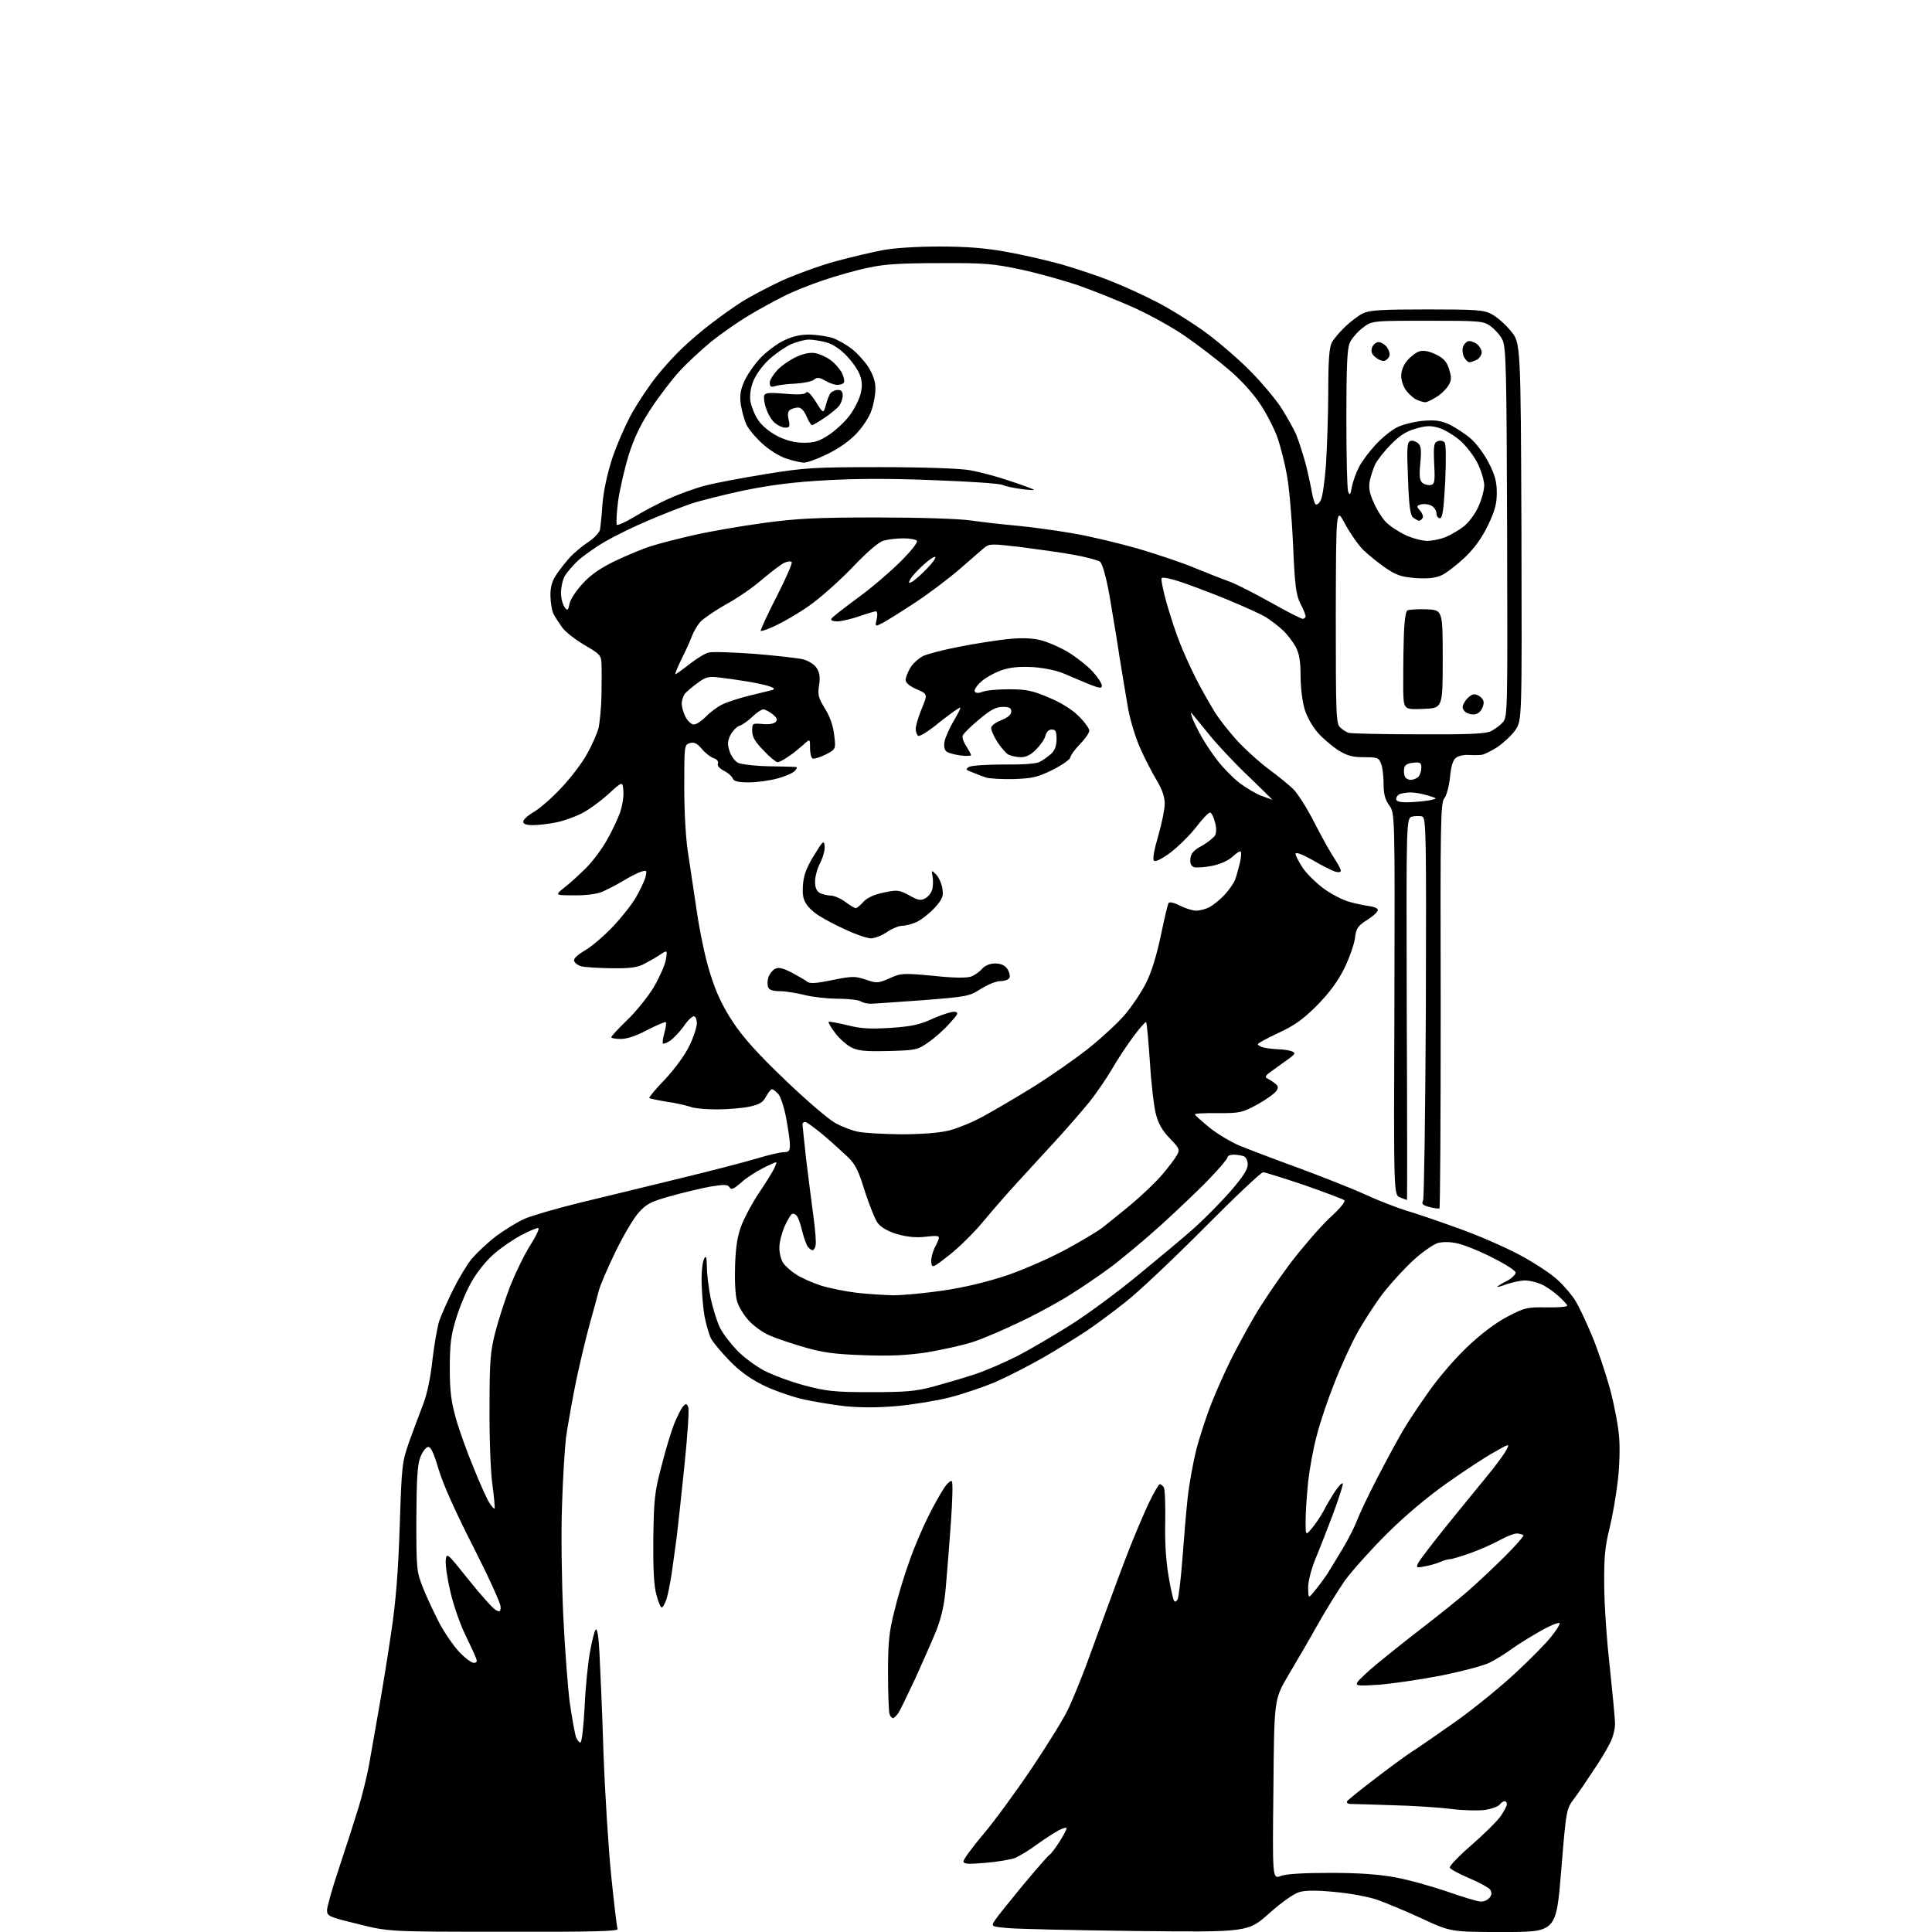 <?xml version="1.0" encoding="UTF-8" standalone="no"?>
<svg 
  version="1.1" 
  xmlns="http://www.w3.org/2000/svg" 
  xmlns:xlink="http://www.w3.org/1999/xlink" 
  xmlns:svg="http://www.w3.org/2000/svg"
  xmlns:rdf="http://www.w3.org/1999/02/22-rdf-syntax-ns#"
  xmlns:cc="http://creativecommons.org/ns#"
  xmlns:dc="http://purl.org/dc/elements/1.1/"
  viewBox="0 0 768 768"
  width="768"
  height="768"
>
<style>svg {background-color: white; }</style>"
<path stroke="none" fill="black" fill-rule="evenodd" d="M200.2,767.9C154.5,767.9 154.5,767.9 142.2,764.8C130.7,762.0 130.0,761.7 130.0,759.3C130.0,758.0 132.2,750.2 134.9,742.2C137.6,734.1 141.0,723.5 142.5,718.6C144.0,713.7 145.8,706.3 146.6,702.1C147.3,697.9 149.1,688.2 150.4,680.5C151.8,672.7 154.1,658.6 155.5,649.0C157.4,636.3 158.3,624.7 158.9,606.5C159.7,582.2 159.8,581.3 162.7,573.0C164.4,568.3 166.9,561.6 168.3,558.0C169.8,554.0 171.2,547.4 171.9,540.6C172.6,534.6 173.8,527.7 174.6,525.1C175.5,522.6 178.0,516.9 180.2,512.5C182.4,508.1 185.7,502.6 187.6,500.3C189.5,498.1 193.8,494.0 197.2,491.4C200.7,488.8 205.8,485.7 208.5,484.5C211.2,483.3 221.2,480.4 230.5,478.1C239.8,475.9 257.6,471.5 270.0,468.5C282.4,465.5 296.3,461.9 300.9,460.5C305.5,459.1 310.3,458.0 311.6,458.0C313.6,458.0 314.0,457.5 314.0,455.1C314.0,453.5 313.3,448.7 312.5,444.4C311.7,440.2 310.3,435.9 309.4,434.9C308.4,433.8 307.3,433.0 306.9,433.0C306.4,433.0 305.4,434.3 304.5,435.9C303.3,438.2 302.0,439.0 298.0,439.9C295.2,440.5 289.4,441.0 285.0,441.0C280.7,441.0 276.0,440.6 274.5,440.0C273.1,439.5 268.9,438.5 265.3,438.0C261.6,437.4 258.4,436.7 258.1,436.5C257.9,436.2 260.7,432.8 264.5,428.9C268.4,424.7 272.4,419.2 274.1,415.6C275.7,412.3 277.0,408.3 277.0,406.8C277.0,405.2 276.5,404.0 275.8,404.0C275.1,404.0 273.2,405.8 271.7,408.1C270.1,410.3 267.7,412.8 266.4,413.7C265.0,414.6 263.7,415.1 263.5,414.8C263.3,414.6 263.5,412.7 264.1,410.6C264.7,408.5 264.9,406.6 264.7,406.3C264.4,406.1 261.1,407.5 257.4,409.4C253.1,411.7 249.3,413.0 246.8,413.0C244.7,413.0 243.0,412.7 243.0,412.3C243.0,411.9 245.8,408.9 249.3,405.5C252.8,402.2 257.5,396.3 259.9,392.4C262.2,388.4 264.4,383.5 264.7,381.4C265.3,377.6 265.3,377.6 262.4,379.5C260.8,380.6 257.9,382.2 256.0,383.2C253.4,384.6 250.4,385.0 243.0,384.9C237.8,384.8 232.4,384.5 231.0,384.1C229.6,383.7 228.4,382.7 228.2,381.9C228.0,381.0 229.7,379.5 232.2,378.0C234.6,376.7 239.4,372.7 243.0,369.0C246.6,365.3 250.9,359.9 252.7,356.9C254.4,353.9 256.2,350.2 256.6,348.6C257.2,346.0 257.1,345.8 254.9,346.5C253.6,346.9 250.4,348.5 247.8,350.1C245.2,351.7 241.4,353.6 239.4,354.5C237.2,355.4 232.8,356.0 228.1,355.9C220.5,355.9 220.5,355.9 224.5,352.7C226.7,351.0 230.6,347.4 233.1,344.9C235.7,342.3 239.4,337.3 241.4,333.7C243.4,330.2 245.7,325.2 246.6,322.7C247.4,320.2 248.0,316.5 247.8,314.4C247.5,310.5 247.5,310.5 241.8,315.7C238.6,318.6 233.9,322.0 231.3,323.3C228.6,324.7 224.1,326.3 221.2,326.9C218.3,327.5 214.1,328.0 212.0,328.0C209.2,328.0 208.0,327.6 208.0,326.6C208.0,325.8 209.9,324.1 212.3,322.7C214.7,321.3 219.6,317.0 223.2,313.1C226.8,309.3 231.4,303.3 233.3,299.8C235.3,296.3 237.3,291.7 237.9,289.5C238.4,287.3 239.0,281.4 239.1,276.5C239.2,271.6 239.2,265.9 239.1,263.9C239.0,260.5 238.5,260.0 232.5,256.5C228.9,254.4 224.9,251.3 223.6,249.6C222.4,247.9 220.8,245.5 220.1,244.2C219.4,242.9 218.9,239.7 218.8,236.9C218.8,233.2 219.4,231.0 221.3,228.2C222.7,226.2 225.1,223.1 226.7,221.4C228.3,219.7 231.5,217.0 233.8,215.5C236.1,214.0 238.2,211.8 238.5,210.6C238.7,209.4 239.2,204.8 239.5,200.3C239.9,195.2 241.4,188.3 243.4,182.1C245.3,176.5 248.9,168.3 251.5,163.7C254.1,159.2 258.4,152.8 261.1,149.5C263.7,146.2 268.2,141.2 271.2,138.4C274.1,135.6 279.4,131.1 283.0,128.4C286.6,125.6 292.0,121.8 295.0,119.9C298.0,118.0 305.0,114.3 310.5,111.7C316.0,109.2 325.6,105.7 331.7,104.0C337.9,102.3 346.4,100.3 350.6,99.5C355.1,98.6 364.2,98.0 373.4,98.0C384.4,98.0 391.7,98.6 400.0,100.1C406.3,101.2 416.2,103.5 422.0,105.1C427.8,106.8 436.6,109.7 441.5,111.7C446.4,113.6 455.0,117.5 460.5,120.4C466.0,123.3 474.8,128.8 480.0,132.7C485.2,136.6 493.2,143.5 497.6,148.1C502.1,152.7 507.4,159.1 509.5,162.4C511.5,165.6 514.1,170.2 515.2,172.6C516.2,175.1 517.9,180.3 519.0,184.3C520.0,188.2 521.1,193.4 521.5,195.7C521.9,198.1 522.6,200.2 523.0,200.5C523.5,200.8 524.4,200.1 525.0,198.9C525.7,197.8 526.6,191.3 527.1,184.7C527.5,178.0 528.0,164.9 528.0,155.7C528.0,143.2 528.4,138.2 529.4,136.2C530.2,134.7 532.6,131.9 534.7,129.9C536.8,127.9 539.9,125.5 541.7,124.6C544.4,123.3 548.7,123.0 567.2,123.0C587.0,123.0 589.9,123.2 593.0,124.9C594.9,125.9 598.3,128.8 600.5,131.5C604.5,136.2 604.5,136.2 604.8,211.3C605.0,286.3 605.0,286.3 602.4,290.2C600.9,292.3 597.7,295.3 595.2,297.0C592.7,298.6 589.7,300.1 588.6,300.1C587.4,300.2 585.1,300.2 583.5,300.1C581.9,300.0 579.7,300.5 578.8,301.2C577.6,302.1 576.8,304.5 576.4,309.0C576.0,312.7 575.0,316.3 574.1,317.4C572.7,319.0 572.5,326.9 572.7,399.6C572.7,443.8 572.5,480.2 572.2,480.4C571.8,480.5 570.0,480.3 568.2,479.8C565.5,479.1 565.0,478.6 565.7,477.2C566.1,476.3 566.6,441.7 566.8,400.4C567.0,332.2 566.9,325.2 565.4,324.6C564.6,324.3 562.7,324.3 561.4,324.6C559.0,325.2 559.0,325.2 559.2,401.1C559.4,442.9 559.4,477.0 559.3,477.0C559.2,477.0 558.0,476.6 556.6,476.0C554.0,475.1 554.0,475.1 554.3,399.1C554.5,323.2 554.5,323.2 552.2,320.1C550.6,317.8 550.0,315.7 550.0,311.6C550.0,308.6 549.6,305.0 549.0,303.6C548.1,301.2 547.6,301.0 542.2,301.0C537.5,301.0 535.5,300.4 531.9,298.2C529.5,296.6 525.8,293.5 523.8,291.2C521.7,288.8 519.5,284.9 518.6,281.9C517.7,279.0 517.0,273.1 517.0,268.8C517.0,263.0 516.5,259.9 515.1,257.2C514.0,255.2 511.7,252.1 509.8,250.4C508.0,248.7 504.9,246.4 503.0,245.2C501.1,244.1 494.3,241.0 488.0,238.4C481.7,235.8 473.4,232.7 469.6,231.4C465.7,230.1 462.3,229.3 461.8,229.8C461.4,230.2 462.4,234.9 463.9,240.3C465.5,245.7 467.8,252.7 469.1,255.8C470.3,258.9 473.0,264.9 475.1,269.1C477.2,273.3 480.7,279.5 482.8,282.9C484.9,286.3 489.4,291.9 492.8,295.5C496.2,299.0 501.6,303.8 504.8,306.1C507.9,308.4 512.0,311.7 513.8,313.4C515.7,315.1 519.6,321.3 522.6,327.2C525.6,333.1 529.2,339.5 530.6,341.5C531.9,343.5 533.0,345.5 533.0,346.1C533.0,346.7 532.1,346.9 530.8,346.5C529.5,346.1 525.5,344.1 521.8,341.9C517.5,339.5 515.0,338.6 515.0,339.4C515.0,340.1 516.3,342.6 517.8,344.9C519.3,347.2 523.0,350.8 525.9,353.0C528.8,355.2 533.5,357.7 536.4,358.5C539.2,359.3 542.8,360.0 544.4,360.2C546.0,360.4 547.5,361.0 547.7,361.6C547.9,362.3 546.1,364.0 543.6,365.6C539.7,368.1 539.1,368.9 538.6,373.1C538.2,375.7 536.3,381.1 534.3,385.1C531.9,390.0 528.4,394.7 523.6,399.6C518.0,405.2 514.7,407.6 508.2,410.6C503.7,412.7 500.0,414.7 500.0,415.1C500.0,415.5 501.0,416.0 502.2,416.4C503.5,416.7 506.1,417.0 508.0,417.1C509.9,417.1 512.4,417.5 513.5,417.9C515.3,418.6 514.9,419.1 510.6,422.1C508.0,424.0 505.0,426.1 504.1,426.8C503.1,427.7 502.9,428.3 503.6,428.6C504.2,428.9 505.6,429.7 506.6,430.5C508.1,431.6 508.3,432.3 507.4,433.6C506.8,434.6 503.5,437.0 499.9,439.0C493.8,442.3 493.0,442.5 484.2,442.5C479.2,442.4 475.0,442.6 475.0,443.0C475.0,443.3 477.5,445.5 480.5,448.0C483.5,450.5 489.0,453.8 492.7,455.4C496.4,456.9 507.1,461.0 516.5,464.4C525.9,467.9 537.6,472.5 542.6,474.8C547.6,477.1 554.8,479.9 558.6,481.1C562.4,482.2 571.8,485.4 579.5,488.2C587.2,490.9 598.2,495.7 604.0,498.8C609.8,501.9 616.7,506.4 619.3,508.9C622.0,511.4 625.2,515.2 626.5,517.5C627.8,519.7 630.7,525.8 632.9,531.1C635.1,536.4 638.3,545.9 640.0,552.1C641.7,558.4 643.3,566.9 643.6,571.0C644.0,575.1 643.8,583.0 643.1,588.6C642.5,594.1 641.0,602.7 639.8,607.6C638.0,614.8 637.6,619.1 637.7,630.0C637.7,637.4 638.7,652.0 639.9,662.5C641.0,673.0 642.0,683.2 642.0,685.3C642.0,687.4 641.1,690.9 639.9,693.1C638.8,695.3 635.9,700.2 633.4,703.8C631.0,707.5 627.6,712.5 625.8,714.9C622.6,719.2 622.6,719.2 620.6,743.6C618.6,768.0 618.6,768.0 597.6,768.0C576.7,768.0 576.7,768.0 564.9,762.5C558.4,759.5 550.4,756.2 547.2,755.1C543.9,754.0 536.5,752.6 530.8,752.1C523.7,751.4 519.1,751.4 516.6,752.1C514.4,752.7 509.7,756.0 504.5,760.6C496.1,768.1 496.1,768.1 451.3,767.6C426.7,767.3 403.7,766.8 400.2,766.4C393.9,765.8 393.9,765.8 395.6,763.2C396.6,761.7 401.6,755.5 406.7,749.3C411.8,743.2 416.5,737.8 417.1,737.4C417.7,737.1 419.5,734.7 421.1,732.2C422.7,729.7 424.0,727.2 424.0,726.8C424.0,726.3 422.5,726.7 420.8,727.6C419.0,728.6 415.1,731.1 412.2,733.2C409.3,735.4 405.4,737.7 403.7,738.5C401.9,739.2 396.6,740.1 391.8,740.5C384.7,741.1 383.0,741.0 383.0,739.9C383.0,739.1 386.6,734.2 391.0,729.0C395.4,723.8 404.1,711.9 410.4,702.5C416.7,693.1 423.2,682.6 424.8,679.0C426.5,675.4 429.4,668.2 431.4,663.0C433.3,657.8 437.2,647.2 440.0,639.5C442.8,631.8 446.9,620.8 449.2,615.0C451.5,609.2 454.9,601.2 456.8,597.2C458.7,593.3 460.6,590.0 461.1,590.0C461.5,590.0 462.2,590.6 462.6,591.2C463.1,591.9 463.3,598.1 463.2,605.0C463.0,613.1 463.5,620.6 464.5,626.4C465.3,631.3 466.3,635.7 466.7,636.3C467.0,636.9 467.6,636.7 468.1,635.8C468.5,635.1 469.4,627.9 470.0,620.0C470.6,612.0 471.5,601.0 472.1,595.5C472.7,590.0 474.3,581.2 475.6,576.0C477.0,570.8 479.7,562.5 481.7,557.5C483.7,552.5 487.1,544.9 489.3,540.5C491.5,536.1 495.7,528.3 498.7,523.2C501.7,518.0 508.1,508.6 512.9,502.2C517.8,495.8 524.8,487.7 528.5,484.2C532.5,480.6 535.0,477.6 534.4,477.1C533.9,476.7 526.8,474.0 518.5,471.1C510.2,468.3 502.9,466.0 502.1,466.0C501.3,466.0 490.7,476.0 478.6,488.2C466.4,500.5 452.4,513.7 447.5,517.5C442.6,521.4 435.6,526.6 432.0,529.0C428.4,531.4 420.7,536.2 414.8,539.6C408.9,543.0 400.2,547.4 395.4,549.5C390.6,551.5 382.6,554.2 377.5,555.5C372.4,556.8 363.2,558.3 356.9,558.9C349.2,559.6 342.4,559.6 336.0,559.0C330.8,558.4 322.8,557.1 318.3,556.0C313.8,554.9 306.8,552.4 302.9,550.4C298.1,548.0 293.7,544.8 289.8,540.7C286.5,537.3 283.3,533.4 282.6,532.0C281.9,530.6 280.8,526.8 280.1,523.5C279.5,520.2 279.0,514.1 278.9,509.9C278.8,505.6 279.3,501.4 279.9,500.4C280.7,498.9 280.9,499.5 281.0,503.7C281.0,506.5 281.7,512.1 282.5,516.1C283.4,520.1 285.0,525.4 286.2,527.8C287.4,530.2 290.5,534.2 293.0,536.8C295.5,539.4 300.3,543.0 303.7,544.8C307.2,546.6 314.4,549.3 319.7,550.7C328.4,553.0 331.4,553.4 346.0,553.4C360.1,553.4 363.8,553.1 371.0,551.2C375.7,549.9 383.0,547.8 387.2,546.4C391.5,545.0 399.2,541.7 404.5,539.0C409.7,536.3 419.2,530.7 425.7,526.6C432.2,522.5 444.3,513.6 452.5,506.8C460.8,500.0 470.9,491.6 474.9,488.0C478.9,484.4 485.3,477.9 489.1,473.6C494.0,467.9 496.0,464.9 496.0,462.9C496.0,461.4 495.3,460.0 494.4,459.6C493.5,459.3 491.7,459.0 490.4,459.0C489.1,459.0 488.0,459.4 488.0,460.0C488.0,460.5 485.0,464.2 481.2,468.1C477.5,472.1 468.6,480.5 461.5,487.0C454.4,493.4 445.1,501.1 441.0,504.1C436.9,507.1 430.2,511.7 426.0,514.3C421.9,517.0 413.0,521.9 406.3,525.1C399.5,528.4 390.7,532.2 386.6,533.5C382.6,534.8 374.3,536.6 368.4,537.6C360.1,538.8 354.0,539.1 343.0,538.7C331.4,538.3 326.7,537.6 319.6,535.5C314.7,534.1 308.5,532.0 305.8,530.8C303.2,529.7 299.5,527.0 297.6,524.9C295.7,522.8 293.6,519.4 293.0,517.3C292.3,515.0 292.0,509.2 292.2,503.0C292.5,495.1 293.2,491.0 294.9,486.7C296.2,483.5 299.2,477.9 301.7,474.2C304.2,470.5 306.8,466.3 307.6,464.8C308.4,463.2 308.8,462.0 308.5,462.0C308.2,462.0 305.7,463.1 303.0,464.5C300.3,465.9 296.4,468.4 294.5,470.2C291.6,472.7 290.7,473.1 290.0,472.0C289.3,470.8 288.0,470.8 282.3,471.7C278.6,472.4 271.4,474.1 266.5,475.5C258.9,477.6 256.9,478.6 254.0,481.9C252.0,484.0 247.9,491.0 244.8,497.3C241.7,503.7 238.6,510.8 238.0,513.2C237.4,515.6 235.8,521.3 234.5,526.0C233.2,530.7 230.7,541.0 229.0,549.0C227.4,557.0 225.6,567.1 225.0,571.4C224.5,575.8 223.7,588.1 223.4,598.9C223.0,609.7 223.3,629.1 223.9,642.1C224.5,655.0 225.7,670.7 226.5,676.9C227.4,683.1 228.5,689.2 229.0,690.6C229.6,692.0 230.4,692.9 230.8,692.6C231.3,692.3 232.0,686.0 232.4,678.5C232.7,671.1 233.7,661.3 234.5,656.8C235.3,652.4 236.3,648.3 236.8,647.8C237.4,647.2 238.0,650.6 238.3,657.2C238.6,662.8 239.4,680.8 239.9,697.0C240.5,713.2 241.9,735.3 243.0,746.0C244.1,756.7 245.2,766.1 245.5,766.8C245.8,767.7 236.4,768.0 200.2,767.9zM588.6,755.9C589.8,756.0 591.3,755.3 592.1,754.4C593.0,753.3 593.1,752.4 592.4,751.2C591.8,750.4 588.1,748.3 584.0,746.6C580.0,744.9 576.5,743.0 576.3,742.4C576.1,741.8 580.0,737.7 585.0,733.4C589.9,729.1 595.1,724.0 596.5,722.0C597.9,720.0 599.0,717.9 599.0,717.2C599.0,716.5 598.6,716.0 598.1,716.0C597.6,716.0 596.7,716.6 596.1,717.4C595.4,718.2 592.8,719.1 590.2,719.5C587.6,719.8 581.6,719.7 577.0,719.1C572.3,718.5 561.8,717.8 553.5,717.6C545.2,717.3 537.7,717.1 536.7,717.1C535.7,717.0 535.2,716.6 535.5,716.0C535.8,715.5 541.3,711.1 547.6,706.3C554.0,701.4 560.6,696.6 562.4,695.6C564.1,694.5 571.6,689.3 579.0,684.1C586.4,678.8 597.2,670.0 603.0,664.5C608.8,659.1 615.0,652.8 616.7,650.5C618.5,648.3 620.0,646.0 620.0,645.3C620.0,644.7 616.8,645.9 613.0,648.0C609.1,650.2 603.8,653.4 601.2,655.3C598.6,657.2 594.6,659.7 592.2,660.9C589.9,662.1 581.1,664.4 572.7,666.1C564.4,667.7 553.3,669.3 548.1,669.7C539.7,670.3 538.8,670.1 539.6,668.7C540.1,667.9 543.6,664.5 547.5,661.3C551.4,658.1 559.5,651.6 565.5,647.0C571.5,642.4 579.6,635.9 583.5,632.5C587.4,629.1 594.0,622.9 598.3,618.6C602.6,614.3 605.9,610.5 605.6,610.3C605.4,610.1 604.4,609.7 603.3,609.6C602.3,609.4 599.2,610.6 596.4,612.1C593.6,613.7 588.1,616.1 584.2,617.5C580.2,618.9 576.7,619.9 576.3,619.8C575.8,619.8 574.1,620.2 572.5,620.9C570.9,621.6 568.0,622.4 566.1,622.7C562.9,623.3 562.8,623.2 564.0,620.9C564.7,619.7 569.6,613.3 574.9,606.7C580.2,600.2 587.3,591.4 590.8,587.2C594.3,583.0 597.8,578.2 598.7,576.6C600.2,573.7 600.2,573.7 593.9,577.3C590.4,579.2 581.9,584.8 575.0,589.7C567.2,595.2 558.2,602.8 551.0,610.0C544.7,616.3 537.3,624.6 534.6,628.3C532.0,632.1 527.1,639.9 523.8,645.8C520.5,651.7 515.2,660.8 512.1,666.0C506.5,675.5 506.5,675.5 506.2,711.2C505.8,747.0 505.8,747.0 509.2,745.7C511.3,744.9 518.4,744.5 529.0,744.5C540.3,744.5 548.4,745.1 554.7,746.3C559.8,747.2 569.0,749.8 575.2,751.9C581.4,754.1 587.5,755.9 588.6,755.9zM355.0,683.0C354.6,683.0 353.9,682.3 353.6,681.4C353.3,680.5 353.0,673.2 353.0,665.2C353.0,653.0 353.4,648.8 355.5,640.5C356.8,635.0 359.5,626.0 361.5,620.6C363.4,615.1 366.8,607.2 368.9,603.0C371.0,598.7 373.9,593.6 375.3,591.5C376.7,589.4 378.1,588.3 378.4,588.9C378.8,589.5 378.6,596.8 378.0,605.2C377.4,613.6 376.5,625.0 376.0,630.6C375.4,637.9 374.3,642.8 372.1,648.4C370.4,652.6 366.6,661.1 363.8,667.3C360.9,673.5 358.0,679.5 357.2,680.8C356.4,682.0 355.4,683.0 355.0,683.0zM188.3,661.0C189.6,661.0 189.8,660.5 189.1,658.8C188.6,657.5 186.6,653.2 184.6,649.1C182.7,645.0 180.1,637.6 179.0,632.6C177.8,627.5 177.0,622.0 177.2,620.2C177.5,617.1 177.7,617.2 186.3,628.0C191.2,634.1 196.0,639.5 197.1,640.0C198.7,640.9 199.0,640.7 199.0,638.7C199.0,637.3 194.1,626.6 188.1,614.8C181.3,601.5 176.1,590.0 174.4,584.2C172.3,577.2 171.2,575.0 170.1,575.2C169.2,575.4 167.8,577.3 167.0,579.5C165.9,582.5 165.6,588.5 165.5,604.0C165.5,624.0 165.6,624.7 168.2,631.3C169.7,635.1 172.6,641.2 174.6,645.1C176.6,648.9 180.1,654.0 182.4,656.5C184.7,659.0 187.4,661.0 188.3,661.0zM263.0,639.0C262.6,639.0 261.6,636.6 260.9,633.8C259.9,630.2 259.6,623.1 259.7,611.5C259.9,596.3 260.2,593.2 262.9,583.0C264.5,576.6 266.8,569.0 268.0,566.0C269.2,563.0 270.8,559.9 271.5,559.1C272.7,557.8 273.0,557.9 273.6,559.4C274.0,560.4 273.3,570.7 272.1,582.3C270.9,594.0 269.5,606.9 269.0,611.0C268.4,615.1 267.6,621.6 267.0,625.5C266.4,629.4 265.5,634.0 264.9,635.8C264.3,637.5 263.5,639.0 263.0,639.0zM522.5,632.5C523.9,630.9 526.1,627.9 527.4,626.0C528.6,624.1 531.5,619.4 533.8,615.5C536.1,611.6 538.6,606.7 539.4,604.5C540.2,602.3 543.8,594.6 547.5,587.5C551.2,580.4 555.8,571.8 557.8,568.5C559.7,565.2 564.4,558.2 568.1,553.0C571.7,547.8 578.5,539.9 583.2,535.5C588.4,530.5 594.3,526.0 599.0,523.5C606.1,519.8 606.9,519.6 614.8,519.7C619.3,519.8 623.0,519.5 623.0,519.0C623.0,518.6 621.3,516.8 619.3,515.0C617.3,513.2 614.2,511.1 612.4,510.4C610.5,509.6 607.8,509.0 606.2,509.0C604.6,509.0 601.3,509.7 598.9,510.5C596.6,511.4 594.9,511.8 595.2,511.4C595.6,511.1 597.3,510.0 599.2,509.1C601.0,508.1 602.5,506.6 602.5,505.9C602.5,505.1 598.4,502.5 593.4,500.0C588.4,497.4 582.1,494.9 579.5,494.3C576.6,493.6 573.6,493.6 571.6,494.1C569.9,494.6 565.5,497.6 561.9,500.9C558.3,504.2 552.8,510.2 549.7,514.2C546.6,518.3 542.0,525.4 539.4,530.1C536.9,534.7 532.8,543.6 530.4,549.9C527.9,556.1 524.8,565.3 523.5,570.4C522.1,575.4 520.6,583.8 520.0,589.0C519.5,594.2 519.0,601.2 519.0,604.5C519.0,610.5 519.0,610.5 521.5,607.5C522.9,605.9 525.0,602.7 526.2,600.5C527.3,598.3 529.4,594.8 530.8,592.7C532.3,590.5 533.6,589.2 533.8,589.8C533.9,590.3 532.2,595.6 530.0,601.6C527.7,607.6 524.6,615.7 522.9,619.7C521.2,623.9 520.0,628.6 520.0,631.2C520.1,635.5 520.1,635.5 522.5,632.5zM196.6,599.7C196.8,599.5 196.4,595.1 195.7,589.9C195.0,584.8 194.5,571.0 194.6,559.5C194.6,540.9 194.9,537.5 196.9,529.5C198.2,524.5 200.9,516.2 202.9,511.0C205.0,505.8 208.5,498.6 210.8,495.0C213.1,491.4 214.5,488.4 214.0,488.2C213.5,488.0 210.4,489.3 207.2,491.0C204.0,492.7 199.0,496.1 196.2,498.6C193.2,501.2 189.4,506.0 187.3,509.8C185.2,513.5 182.5,520.1 181.2,524.5C179.2,531.0 178.8,534.7 178.8,544.1C178.8,553.3 179.4,557.4 181.3,564.1C182.6,568.7 185.8,577.6 188.4,583.8C190.9,590.0 193.7,596.2 194.6,597.5C195.5,598.9 196.4,599.9 196.6,599.7zM355.0,514.9C358.6,514.9 367.6,514.1 375.0,513.0C383.8,511.7 392.7,509.5 400.5,506.9C407.1,504.6 417.4,500.1 423.5,496.8C429.6,493.5 436.1,489.6 438.0,488.2C439.9,486.7 445.1,482.5 449.5,478.9C453.9,475.2 459.6,469.8 462.1,466.8C464.6,463.9 467.2,460.4 467.9,459.1C469.1,457.0 468.8,456.4 465.0,452.5C462.1,449.5 460.5,446.8 459.5,442.9C458.7,439.9 457.6,430.6 457.1,422.1C456.5,413.7 455.9,406.6 455.6,406.3C455.4,406.0 453.0,408.7 450.5,412.1C447.9,415.6 444.0,421.5 441.9,425.2C439.7,428.9 435.8,434.6 433.1,438.0C430.4,441.3 424.3,448.4 419.4,453.7C414.5,459.1 407.5,466.6 403.9,470.6C400.3,474.5 394.5,481.2 390.9,485.5C387.4,489.8 381.4,495.7 377.5,498.8C370.6,504.2 370.5,504.2 370.2,501.7C370.0,500.3 370.8,497.3 372.0,495.1C374.0,491.0 374.0,491.0 368.2,491.6C364.2,492.1 360.6,491.7 356.7,490.6C353.2,489.6 350.4,488.0 349.0,486.3C347.9,484.9 345.6,479.1 343.8,473.6C341.3,465.4 340.0,462.8 337.1,460.0C335.1,458.1 330.7,454.1 327.3,451.2C323.9,448.4 320.7,446.0 320.1,446.0C319.5,446.0 319.0,446.4 319.0,446.9C319.0,447.4 319.7,453.8 320.5,461.2C321.4,468.5 322.7,478.7 323.4,483.9C324.1,489.1 324.5,494.1 324.2,495.2C324.0,496.2 323.4,497.0 323.0,497.0C322.6,497.0 321.8,496.4 321.2,495.7C320.6,495.0 319.6,492.2 318.9,489.5C318.3,486.7 317.3,483.9 316.7,483.3C316.2,482.6 315.3,482.3 314.8,482.6C314.2,483.0 312.9,485.2 311.8,487.7C310.8,490.1 309.8,493.8 309.8,496.0C309.8,498.1 310.5,500.8 311.3,502.0C312.1,503.2 314.4,505.3 316.3,506.5C318.2,507.8 322.6,509.8 326.2,511.0C329.8,512.1 336.2,513.4 340.6,513.9C344.9,514.4 351.4,514.8 355.0,514.9zM358.0,450.9C365.9,450.9 372.8,450.4 376.8,449.5C380.3,448.7 386.6,446.1 390.8,443.8C395.0,441.5 404.1,436.2 411.0,431.9C417.9,427.6 427.7,420.7 432.9,416.6C438.1,412.4 444.5,406.5 447.2,403.3C449.9,400.1 453.7,394.5 455.5,390.9C457.7,386.6 459.7,380.1 461.4,372.1C462.8,365.4 464.2,359.5 464.5,359.0C464.9,358.4 466.7,358.8 469.0,360.0C471.2,361.1 474.1,362.0 475.5,362.0C476.9,362.0 479.3,361.4 480.8,360.6C482.3,359.8 484.9,357.7 486.7,355.8C488.4,354.0 490.4,351.2 491.0,349.6C491.6,348.0 492.4,345.0 492.9,342.9C493.4,340.8 493.5,338.8 493.2,338.5C492.9,338.2 491.5,339.1 490.0,340.5C488.4,342.0 485.2,343.5 481.8,344.2C478.8,344.8 475.6,345.0 474.6,344.7C473.4,344.2 473.0,343.1 473.2,341.3C473.4,339.2 474.6,337.9 477.8,336.2C480.1,334.9 482.4,333.0 483.0,332.1C483.6,330.9 483.6,329.0 482.9,326.6C482.4,324.6 481.5,323.0 481.0,323.0C480.4,323.0 477.9,325.6 475.4,328.9C472.9,332.1 468.3,336.6 465.3,338.9C461.8,341.5 459.3,342.7 458.7,342.1C458.1,341.5 458.8,337.8 460.4,332.3C461.8,327.5 463.0,321.7 463.0,319.5C463.0,316.8 462.0,313.8 459.7,310.0C457.9,307.0 455.0,301.4 453.3,297.5C451.5,293.6 449.4,286.7 448.5,282.0C447.7,277.3 446.1,267.9 445.0,261.0C444.0,254.1 442.1,243.1 441.0,236.5C439.7,229.3 438.2,224.0 437.3,223.3C436.5,222.7 432.0,221.5 427.2,220.6C422.4,219.7 412.9,218.4 406.0,217.5C394.2,216.1 393.4,216.1 391.3,217.7C390.2,218.7 385.7,222.5 381.4,226.3C377.1,230.0 369.3,235.9 364.0,239.4C358.7,242.9 352.9,246.5 351.1,247.5C347.8,249.2 347.8,249.2 348.5,246.1C348.9,244.4 348.7,243.0 348.2,243.0C347.7,243.0 344.7,243.9 341.5,245.0C338.3,246.1 334.4,247.0 332.8,247.0C331.0,247.0 330.1,246.6 330.5,245.9C330.9,245.3 335.5,241.7 340.8,237.8C346.2,233.9 353.8,227.4 357.8,223.4C361.9,219.4 364.9,215.6 364.5,215.0C364.2,214.5 361.8,214.0 359.2,214.0C356.6,214.0 353.1,214.4 351.3,214.9C349.2,215.5 344.8,219.3 338.6,225.8C333.3,231.3 325.6,238.1 321.5,240.9C317.4,243.8 311.5,247.2 308.5,248.6C305.4,250.1 302.7,251.0 302.4,250.8C302.2,250.5 305.0,244.4 308.7,237.2C312.4,230.0 315.1,223.8 314.7,223.4C314.3,223.0 313.0,223.2 311.8,223.7C310.5,224.3 306.6,227.3 303.0,230.3C299.5,233.4 293.0,237.9 288.5,240.3C284.1,242.8 279.6,245.9 278.4,247.2C277.3,248.4 275.7,251.1 275.0,253.0C274.3,254.9 272.4,259.1 270.8,262.2C269.3,265.4 268.2,268.0 268.5,268.0C268.8,268.0 271.3,266.2 274.1,264.0C276.9,261.8 280.3,259.7 281.7,259.4C283.0,259.0 291.2,259.3 299.8,259.9C308.4,260.6 317.2,261.6 319.3,262.1C321.4,262.7 323.7,264.1 324.6,265.5C325.8,267.3 326.1,269.2 325.6,272.4C325.0,276.1 325.3,277.4 327.9,281.6C329.9,284.8 331.2,288.5 331.6,292.2C332.3,297.8 332.3,297.8 328.1,300.0C325.8,301.1 323.5,301.8 323.0,301.5C322.4,301.2 322.0,299.2 322.0,297.3C322.0,293.6 322.0,293.6 319.2,296.2C317.7,297.5 315.1,299.7 313.3,300.8C311.6,302.0 309.7,303.0 309.1,303.0C308.5,303.0 305.9,300.9 303.5,298.3C300.1,294.8 299.0,292.9 299.0,290.5C299.0,287.5 299.1,287.5 303.1,287.8C305.4,288.1 307.7,287.7 308.3,287.0C309.2,286.1 308.9,285.4 307.1,283.9C305.8,282.9 304.2,282.0 303.4,282.0C302.7,282.0 300.7,283.3 299.1,284.9C297.4,286.5 295.2,288.1 294.0,288.5C292.9,288.8 291.3,290.5 290.4,292.1C289.2,294.6 289.1,295.8 290.0,298.6C290.6,300.5 292.1,302.5 293.3,303.2C294.5,303.8 300.0,304.5 305.5,304.6C311.0,304.7 315.9,304.8 316.5,304.9C317.0,305.0 316.7,305.7 315.9,306.5C315.0,307.4 311.9,308.7 308.9,309.5C305.9,310.3 300.9,311.0 297.7,311.0C293.4,311.0 291.8,310.6 291.3,309.5C291.0,308.6 289.4,307.2 287.8,306.4C286.0,305.5 285.0,304.3 285.4,303.5C285.7,302.7 285.0,301.8 283.7,301.4C282.5,301.0 280.4,299.4 279.0,297.7C277.0,295.4 275.9,294.9 274.2,295.4C272.0,296.1 272.0,296.5 272.0,312.8C272.0,322.5 272.6,333.5 273.5,339.0C274.3,344.2 275.9,355.0 277.1,363.0C278.3,371.1 280.6,382.0 282.5,387.6C284.7,394.7 287.4,400.3 291.3,406.2C295.3,412.3 301.2,418.9 312.0,429.2C320.3,437.2 329.3,444.9 332.0,446.4C334.7,447.9 338.9,449.5 341.2,449.9C343.6,450.4 351.1,450.8 358.0,450.9zM353.0,417.8C343.3,418.0 341.0,417.7 338.1,416.2C336.2,415.1 333.4,412.6 331.9,410.5C330.3,408.4 329.2,406.5 329.4,406.2C329.7,406.0 332.9,406.6 336.7,407.5C342.1,408.9 345.7,409.1 354.0,408.6C362.7,408.0 365.7,407.3 371.1,404.8C374.8,403.2 378.6,402.0 379.6,402.2C381.2,402.5 380.8,403.2 377.5,406.8C375.4,409.2 371.6,412.6 369.1,414.3C364.7,417.4 364.1,417.5 353.0,417.8zM346.0,399.0C344.6,399.0 342.8,398.5 342.0,398.0C341.2,397.5 337.1,397.0 333.0,397.0C328.8,397.0 322.8,396.3 319.7,395.5C316.5,394.7 312.1,394.0 309.9,394.0C307.3,394.0 305.7,393.5 305.4,392.5C305.0,391.7 305.0,390.0 305.4,388.7C305.7,387.5 306.8,386.0 307.8,385.3C309.4,384.4 310.6,384.6 314.5,386.5C317.1,387.9 319.9,389.5 320.7,390.1C321.8,391.1 324.0,391.0 330.8,389.6C338.8,388.0 339.9,388.0 344.1,389.4C348.5,390.9 349.0,390.9 353.6,388.9C358.2,386.8 358.9,386.8 371.0,387.9C379.3,388.8 384.3,388.8 386.0,388.2C387.4,387.7 389.4,386.3 390.4,385.1C391.6,383.8 393.5,383.0 395.6,383.0C397.8,383.0 399.4,383.7 400.4,385.1C401.2,386.3 401.6,387.9 401.3,388.6C401.0,389.4 399.4,390.0 397.7,390.0C396.0,390.0 392.6,391.4 389.9,393.1C385.2,396.1 384.4,396.2 366.8,397.6C356.7,398.3 347.4,399.0 346.0,399.0zM346.2,373.0C344.7,373.0 340.3,371.5 336.5,369.7C332.6,368.0 327.9,365.5 325.9,364.2C323.8,363.0 321.4,360.8 320.5,359.3C319.2,357.4 318.9,355.3 319.2,351.6C319.5,347.8 320.7,344.7 323.6,340.0C327.1,334.3 327.5,333.9 327.8,336.2C328.0,337.7 327.2,340.7 326.1,342.9C324.9,345.1 324.0,348.5 324.0,350.4C324.0,352.9 324.6,354.2 325.9,355.0C327.0,355.5 328.9,356.0 330.2,356.0C331.5,356.0 334.1,357.1 336.0,358.5C337.9,359.9 339.7,361.0 340.2,361.0C340.6,361.0 342.0,359.9 343.2,358.5C344.8,356.8 347.5,355.6 351.3,354.8C356.7,353.7 357.3,353.7 361.4,355.9C364.9,357.9 366.0,358.1 367.8,357.1C369.0,356.5 370.3,354.8 370.6,353.5C370.9,352.1 371.0,349.8 370.7,348.4C370.2,345.8 370.3,345.8 372.2,347.7C373.2,348.8 374.3,351.2 374.6,353.2C375.1,356.3 374.7,357.3 371.6,360.8C369.6,363.0 366.4,365.5 364.6,366.4C362.7,367.3 360.1,368.0 358.7,368.0C357.4,368.0 354.6,369.1 352.6,370.5C350.6,371.9 347.7,373.0 346.2,373.0zM560.2,318.9C563.1,318.8 566.9,318.4 568.5,318.1C571.5,317.4 571.5,317.4 567.5,316.2C565.3,315.5 562.3,315.0 560.8,315.0C559.4,315.0 557.5,315.3 556.6,315.6C555.7,315.9 555.0,316.8 555.0,317.6C555.0,318.6 556.4,319.0 560.2,318.9zM505.8,317.9C505.9,318.0 501.6,313.7 496.1,308.4C490.6,303.2 483.5,295.6 480.4,291.7C477.2,287.7 474.2,284.1 473.7,283.5C473.3,282.9 473.4,283.9 474.0,285.5C474.6,287.1 476.3,290.5 477.7,293.0C479.1,295.5 482.0,299.8 484.1,302.5C486.2,305.2 490.1,309.2 492.8,311.3C495.5,313.3 499.5,315.7 501.6,316.4C503.8,317.2 505.6,317.9 505.8,317.9zM403.0,309.7C398.3,309.8 393.4,309.5 392.0,309.1C390.6,308.6 388.1,307.7 386.5,307.0C383.8,306.0 383.7,305.8 385.3,304.8C386.4,304.3 392.5,303.9 399.1,303.9C406.5,304.0 411.8,303.6 413.2,302.9C414.5,302.3 416.5,300.8 417.8,299.7C419.3,298.3 420.0,296.5 420.0,293.8C420.0,290.7 419.6,290.0 418.1,290.0C416.9,290.0 416.0,290.9 415.6,292.4C415.3,293.8 413.6,296.2 411.9,297.9C409.9,300.0 407.9,301.0 405.9,301.0C404.2,301.0 402.0,300.5 400.9,300.0C399.8,299.4 397.9,297.1 396.5,295.0C395.1,292.8 394.0,290.3 394.0,289.4C394.0,288.5 395.7,287.2 398.0,286.3C400.7,285.2 402.0,284.1 402.0,282.8C402.0,281.4 401.2,281.0 398.6,281.0C396.0,281.0 393.8,282.1 389.2,286.0C385.9,288.7 383.0,291.6 382.7,292.4C382.4,293.1 383.0,295.0 384.1,296.6C385.1,298.2 386.0,299.8 386.0,300.2C386.0,300.5 384.1,300.6 381.8,300.3C379.4,300.0 376.9,299.3 376.2,298.7C375.4,298.0 375.1,296.6 375.5,294.6C375.9,292.9 377.5,289.3 379.1,286.6C380.7,283.9 381.9,281.6 381.7,281.3C381.4,281.1 377.8,283.7 373.6,287.0C369.5,290.4 365.6,292.9 365.0,292.5C364.5,292.2 364.0,290.9 364.0,289.7C364.0,288.5 365.1,284.9 366.4,281.7C368.8,275.9 368.8,275.9 364.4,274.0C361.5,272.7 360.0,271.4 360.0,270.3C360.0,269.3 360.9,267.1 361.9,265.4C362.9,263.7 365.3,261.6 367.1,260.7C369.0,259.9 375.4,258.2 381.3,257.1C387.2,255.9 395.7,254.6 400.1,254.1C405.8,253.5 409.7,253.6 413.4,254.4C416.3,255.1 421.4,257.3 424.7,259.3C428.1,261.4 432.4,264.8 434.4,267.0C436.4,269.2 438.0,271.7 438.0,272.5C438.0,273.7 437.3,273.7 433.2,272.1C430.6,271.0 426.2,269.2 423.5,268.0C420.4,266.6 415.7,265.6 410.9,265.2C405.3,264.9 401.9,265.2 398.2,266.4C395.4,267.4 391.7,269.4 390.0,271.0C388.2,272.6 387.1,274.4 387.5,274.9C387.9,275.6 389.0,275.6 390.6,275.0C392.0,274.4 396.7,274.0 401.1,274.0C407.8,274.0 410.4,274.5 416.7,277.2C421.4,279.1 426.0,281.9 428.6,284.5C431.0,286.8 433.0,289.5 433.0,290.4C433.0,291.4 431.3,293.8 429.3,295.8C427.3,297.9 425.6,300.2 425.5,301.0C425.5,301.8 422.4,304.0 418.5,306.0C412.4,309.0 410.4,309.4 403.0,309.7zM560.8,310.0C561.8,310.0 563.1,309.5 563.8,308.8C564.5,308.1 565.0,306.5 565.0,305.2C565.0,303.2 564.6,302.9 561.8,303.2C559.6,303.4 558.4,304.1 558.2,305.3C558.0,306.3 558.1,307.8 558.4,308.6C558.7,309.4 559.8,310.0 560.8,310.0zM563.8,291.9C584.5,292.0 590.7,291.7 592.8,290.6C594.3,289.8 596.4,288.3 597.4,287.1C599.3,285.0 599.3,282.7 599.1,211.7C598.9,148.0 598.7,138.1 597.3,135.2C596.5,133.4 594.3,131.0 592.6,129.7C589.6,127.6 588.7,127.5 567.4,127.5C545.3,127.5 545.3,127.5 541.6,130.4C539.5,132.0 537.2,134.7 536.5,136.4C535.5,138.8 535.2,146.4 535.2,166.4C535.2,181.2 535.5,194.2 535.9,195.4C536.6,197.1 536.8,196.8 537.4,193.5C537.8,191.4 539.1,187.8 540.2,185.7C541.3,183.5 544.3,179.5 546.8,176.8C549.4,174.0 553.2,170.9 555.3,169.9C557.4,168.8 561.9,167.7 565.4,167.3C570.4,166.9 572.5,167.1 576.1,168.7C578.5,169.9 582.4,172.4 584.7,174.4C587.0,176.4 590.2,180.8 591.9,184.2C594.3,188.8 595.0,191.7 595.0,195.9C595.0,200.3 594.2,203.2 591.5,208.8C589.1,213.8 586.2,217.8 582.4,221.5C579.2,224.5 575.1,227.7 573.2,228.6C570.6,229.8 567.9,230.1 562.8,229.8C556.9,229.3 555.1,228.7 550.7,225.7C547.8,223.7 543.9,220.5 541.9,218.6C539.9,216.6 536.7,212.0 534.7,208.3C531.1,201.5 531.1,201.5 531.0,244.6C531.0,284.4 531.1,287.8 532.8,289.2C533.7,290.1 535.2,291.0 536.0,291.3C536.8,291.6 549.3,291.9 563.8,291.9zM275.8,288.0C276.8,288.0 278.9,286.6 280.6,284.9C282.2,283.2 285.1,281.0 287.0,280.1C288.9,279.1 293.9,277.5 298.0,276.5C302.1,275.5 306.2,274.5 307.0,274.3C308.1,273.9 307.8,273.5 306.1,272.9C304.8,272.4 300.7,271.5 297.1,270.9C293.5,270.3 288.4,269.6 285.8,269.3C281.7,268.8 280.5,269.1 277.3,271.5C275.2,273.0 272.9,275.0 272.2,275.8C271.6,276.7 271.0,278.4 271.0,279.7C271.0,281.0 271.7,283.4 272.5,285.0C273.4,286.7 274.9,288.0 275.8,288.0zM585.6,284.0C584.3,284.0 582.7,283.4 582.1,282.6C581.1,281.4 581.2,280.6 582.5,278.6C583.5,277.2 585.0,276.0 586.0,276.0C587.0,276.0 588.3,276.7 589.0,277.5C590.0,278.7 590.0,279.6 589.2,281.5C588.4,283.2 587.2,284.0 585.6,284.0zM565.8,281.8C558.0,282.1 558.0,282.1 557.8,274.3C557.8,270.0 557.8,261.3 558.0,255.0C558.1,247.9 558.7,243.2 559.4,242.7C560.0,242.3 563.4,242.1 567.0,242.2C573.5,242.5 573.5,242.5 573.5,262.0C573.5,281.5 573.5,281.5 565.8,281.8zM517.8,246.0C518.4,246.0 519.0,245.5 519.0,245.0C519.0,244.4 518.1,242.1 516.9,239.9C515.2,236.4 514.7,232.9 514.0,216.2C513.5,205.4 512.4,192.9 511.5,188.5C510.7,184.1 509.1,177.7 507.9,174.2C506.7,170.7 503.6,164.6 501.0,160.7C498.1,156.3 493.1,150.8 488.3,146.8C484.0,143.1 476.4,137.3 471.5,133.9C466.6,130.4 457.3,125.3 451.0,122.4C444.7,119.6 434.8,115.6 429.1,113.6C423.3,111.6 413.0,108.7 406.1,107.2C394.7,104.8 391.6,104.5 373.5,104.6C358.3,104.6 351.5,105.0 345.3,106.4C340.7,107.3 332.6,109.6 327.3,111.4C321.9,113.2 314.7,116.1 311.3,117.9C307.9,119.6 301.6,123.0 297.5,125.5C293.3,128.0 286.6,132.7 282.6,135.9C278.6,139.2 272.9,144.5 270.0,147.7C267.1,150.9 262.0,157.5 258.8,162.4C254.7,168.6 252.1,174.0 249.9,180.9C248.3,186.2 246.4,194.4 245.7,199.2C245.1,204.0 244.9,208.2 245.2,208.6C245.6,208.9 248.6,207.6 251.9,205.6C255.2,203.6 261.3,200.3 265.5,198.4C269.7,196.5 276.4,194.0 280.5,193.0C284.6,191.9 295.5,189.9 304.7,188.4C320.2,185.9 323.7,185.7 350.0,185.7C366.9,185.7 381.4,186.2 385.5,186.9C389.4,187.6 396.6,189.5 401.5,191.2C406.4,192.8 410.7,194.4 411.0,194.7C411.2,194.9 409.0,194.8 406.0,194.4C403.0,194.0 399.7,193.3 398.6,192.8C397.6,192.2 385.5,191.4 371.7,190.9C355.1,190.2 340.6,190.2 328.6,190.9C315.6,191.6 306.4,192.8 296.0,194.9C288.0,196.6 278.4,199.0 274.5,200.3C270.6,201.7 263.0,204.6 257.5,207.0C252.0,209.3 244.3,213.1 240.5,215.3C236.7,217.5 231.8,221.0 229.7,222.9C227.6,224.9 225.2,227.7 224.4,229.2C223.6,230.7 223.0,233.6 223.0,235.7C223.0,237.8 223.7,240.3 224.4,241.3C225.6,242.9 225.8,242.8 226.4,240.0C226.7,238.3 229.1,234.7 231.7,231.9C234.9,228.4 238.9,225.7 244.5,223.0C248.9,220.9 255.3,218.2 258.8,217.1C262.2,216.0 270.1,214.0 276.3,212.6C282.5,211.2 294.7,209.1 303.5,207.9C316.8,206.1 324.3,205.7 348.5,205.7C365.6,205.7 381.0,206.2 386.0,206.9C390.7,207.6 399.0,208.5 404.5,209.0C410.0,209.5 419.9,210.9 426.4,212.0C433.0,213.1 444.7,215.9 452.4,218.1C460.2,220.4 470.6,223.9 475.5,226.0C480.4,228.0 486.5,230.4 489.0,231.3C491.5,232.2 498.7,235.9 505.0,239.4C511.3,243.0 517.1,245.9 517.8,246.0zM362.7,231.2C363.7,230.6 366.3,228.3 368.4,226.1C370.6,223.9 372.1,221.8 371.8,221.4C371.4,221.1 369.3,222.5 367.0,224.6C364.8,226.6 362.4,229.2 361.9,230.2C361.0,231.9 361.1,232.0 362.7,231.2zM567.3,215.0C569.4,215.0 572.7,214.3 574.7,213.5C576.7,212.6 579.9,210.8 581.8,209.3C583.7,207.9 586.3,204.4 587.6,201.6C588.9,198.8 590.0,194.9 590.0,192.9C590.0,191.0 588.8,187.1 587.4,184.2C586.0,181.4 582.9,177.3 580.5,175.2C578.1,173.1 574.3,170.8 572.0,170.1C568.6,169.1 567.0,169.2 562.7,170.4C558.9,171.5 556.3,173.2 552.9,176.7C550.3,179.3 547.5,182.9 546.7,184.5C545.9,186.2 544.9,189.2 544.5,191.2C544.0,193.8 544.4,196.1 546.0,199.6C547.1,202.3 549.3,205.8 550.8,207.4C552.3,209.0 555.8,211.3 558.5,212.6C561.2,213.9 565.2,215.0 567.3,215.0zM564.1,207.0C563.7,207.0 562.7,206.4 561.8,205.8C560.6,204.8 560.1,201.5 559.7,190.2C559.2,178.2 559.3,175.8 560.6,175.3C561.4,175.0 562.7,175.4 563.6,176.1C564.9,177.2 565.1,178.7 564.6,184.1C564.1,189.3 564.3,191.0 565.5,192.0C566.3,192.6 567.7,193.0 568.7,192.8C570.3,192.5 570.5,191.5 570.1,184.2C569.8,177.3 570.0,175.9 571.5,175.4C572.4,175.0 573.6,175.2 574.2,175.8C574.8,176.4 574.9,181.8 574.5,191.4C573.9,202.7 573.4,206.0 572.4,206.0C571.6,206.0 571.0,205.1 571.0,204.0C571.0,203.0 570.1,201.6 569.0,201.0C567.8,200.4 566.0,200.2 564.9,200.5C563.0,201.1 563.0,201.3 564.5,203.0C565.4,204.0 565.9,205.4 565.5,205.9C565.2,206.5 564.5,207.0 564.1,207.0zM319.5,183.9C318.4,183.9 315.4,183.2 312.9,182.4C310.2,181.6 306.1,179.1 303.2,176.5C300.5,174.1 297.6,170.6 296.7,168.8C295.9,167.0 294.9,163.4 294.5,160.9C294.0,157.3 294.3,155.2 295.8,151.7C296.9,149.2 299.7,145.1 302.0,142.6C304.3,140.1 308.5,136.9 311.3,135.5C315.0,133.7 317.9,133.0 321.9,133.0C325.0,133.1 329.1,133.7 331.1,134.4C333.1,135.1 336.4,137.0 338.5,138.6C340.6,140.2 343.6,143.5 345.2,145.9C347.1,149.0 348.0,151.7 348.0,154.5C348.0,156.8 347.3,160.7 346.4,163.2C345.6,165.7 342.9,169.8 340.4,172.4C337.7,175.3 333.1,178.5 328.7,180.6C324.8,182.5 320.6,184.0 319.5,183.9zM319.6,176.0C323.8,176.0 325.7,175.4 329.6,172.8C332.3,171.0 335.9,167.6 337.7,165.2C339.5,162.8 341.4,159.1 342.0,156.9C342.8,153.9 342.8,151.9 341.9,149.3C341.3,147.4 338.9,143.9 336.6,141.5C334.1,138.8 331.0,136.8 328.5,136.1C326.3,135.5 323.1,135.0 321.5,135.0C319.9,135.0 316.6,135.9 314.3,136.9C312.0,138.0 308.1,140.7 305.6,143.0C303.0,145.4 300.4,149.1 299.4,151.6C298.3,154.4 298.0,157.3 298.3,159.6C298.7,161.6 300.0,165.0 301.4,167.0C302.9,169.3 305.9,171.7 309.1,173.4C312.8,175.2 316.0,176.0 319.6,176.0zM312.2,170.0C311.1,170.0 309.3,169.2 308.1,168.2C306.9,167.3 305.3,164.7 304.6,162.5C303.8,160.4 303.5,158.0 303.8,157.2C304.2,156.1 305.9,156.0 312.0,156.5C317.4,157.0 320.0,156.8 320.5,156.0C320.9,155.3 322.4,156.7 324.3,159.7C327.3,164.5 327.3,164.5 328.3,161.0C328.8,159.1 329.6,156.9 330.2,156.2C330.8,155.6 332.1,155.0 333.1,155.0C334.4,155.0 335.0,155.7 335.0,157.2C335.0,158.5 334.3,160.3 333.6,161.3C332.9,162.2 330.3,164.4 327.9,166.0C325.5,167.6 323.2,169.0 322.8,169.0C322.4,169.0 321.4,167.4 320.6,165.5C319.7,163.3 318.4,162.0 317.3,162.0C316.3,162.0 314.9,162.4 314.1,162.9C313.2,163.5 313.0,164.7 313.5,166.9C314.1,169.5 313.9,170.0 312.2,170.0zM566.5,159.9C566.0,159.9 564.5,159.5 563.4,159.0C562.2,158.6 560.3,156.9 559.1,155.4C557.9,153.9 557.0,151.3 557.0,149.4C557.0,147.4 557.9,145.0 559.5,143.2C560.9,141.6 563.1,139.9 564.5,139.6C566.1,139.2 568.4,139.7 571.0,141.0C574.0,142.5 575.2,143.9 576.1,147.0C577.1,150.3 577.0,151.3 575.6,153.5C574.7,154.9 572.5,157.0 570.7,158.0C568.9,159.1 567.0,160.0 566.5,159.9zM308.1,153.5C306.4,154.0 306.0,153.7 306.0,152.1C306.0,151.0 307.5,148.7 309.2,146.9C311.0,145.1 314.4,142.8 316.9,141.7C319.7,140.5 322.3,140.0 324.2,140.4C325.8,140.7 328.5,141.9 330.1,143.1C331.7,144.2 333.7,146.5 334.6,148.1C335.4,149.7 335.8,151.5 335.5,152.0C335.2,152.6 334.0,153.0 332.8,153.0C331.7,153.0 329.5,152.2 328.0,151.3C325.7,150.0 324.8,149.9 323.6,150.9C322.8,151.6 319.5,152.3 316.2,152.5C312.9,152.6 309.3,153.1 308.1,153.5zM550.5,143.4C549.7,143.7 548.1,143.1 546.9,142.1C545.3,140.9 544.9,139.8 545.4,138.2C545.8,137.0 547.0,136.0 548.0,136.0C549.0,136.0 550.6,137.0 551.4,138.1C552.2,139.3 552.6,140.8 552.3,141.5C552.1,142.3 551.2,143.1 550.5,143.4zM584.1,144.0C583.5,144.0 582.6,143.1 582.0,142.0C581.4,140.8 581.2,139.1 581.5,138.1C581.8,137.0 582.7,136.0 583.4,135.7C584.2,135.4 585.7,135.8 586.9,136.6C588.0,137.4 589.0,139.0 589.0,140.0C589.0,141.1 588.1,142.4 587.1,143.0C586.0,143.5 584.7,144.0 584.1,144.0z" />

</svg>